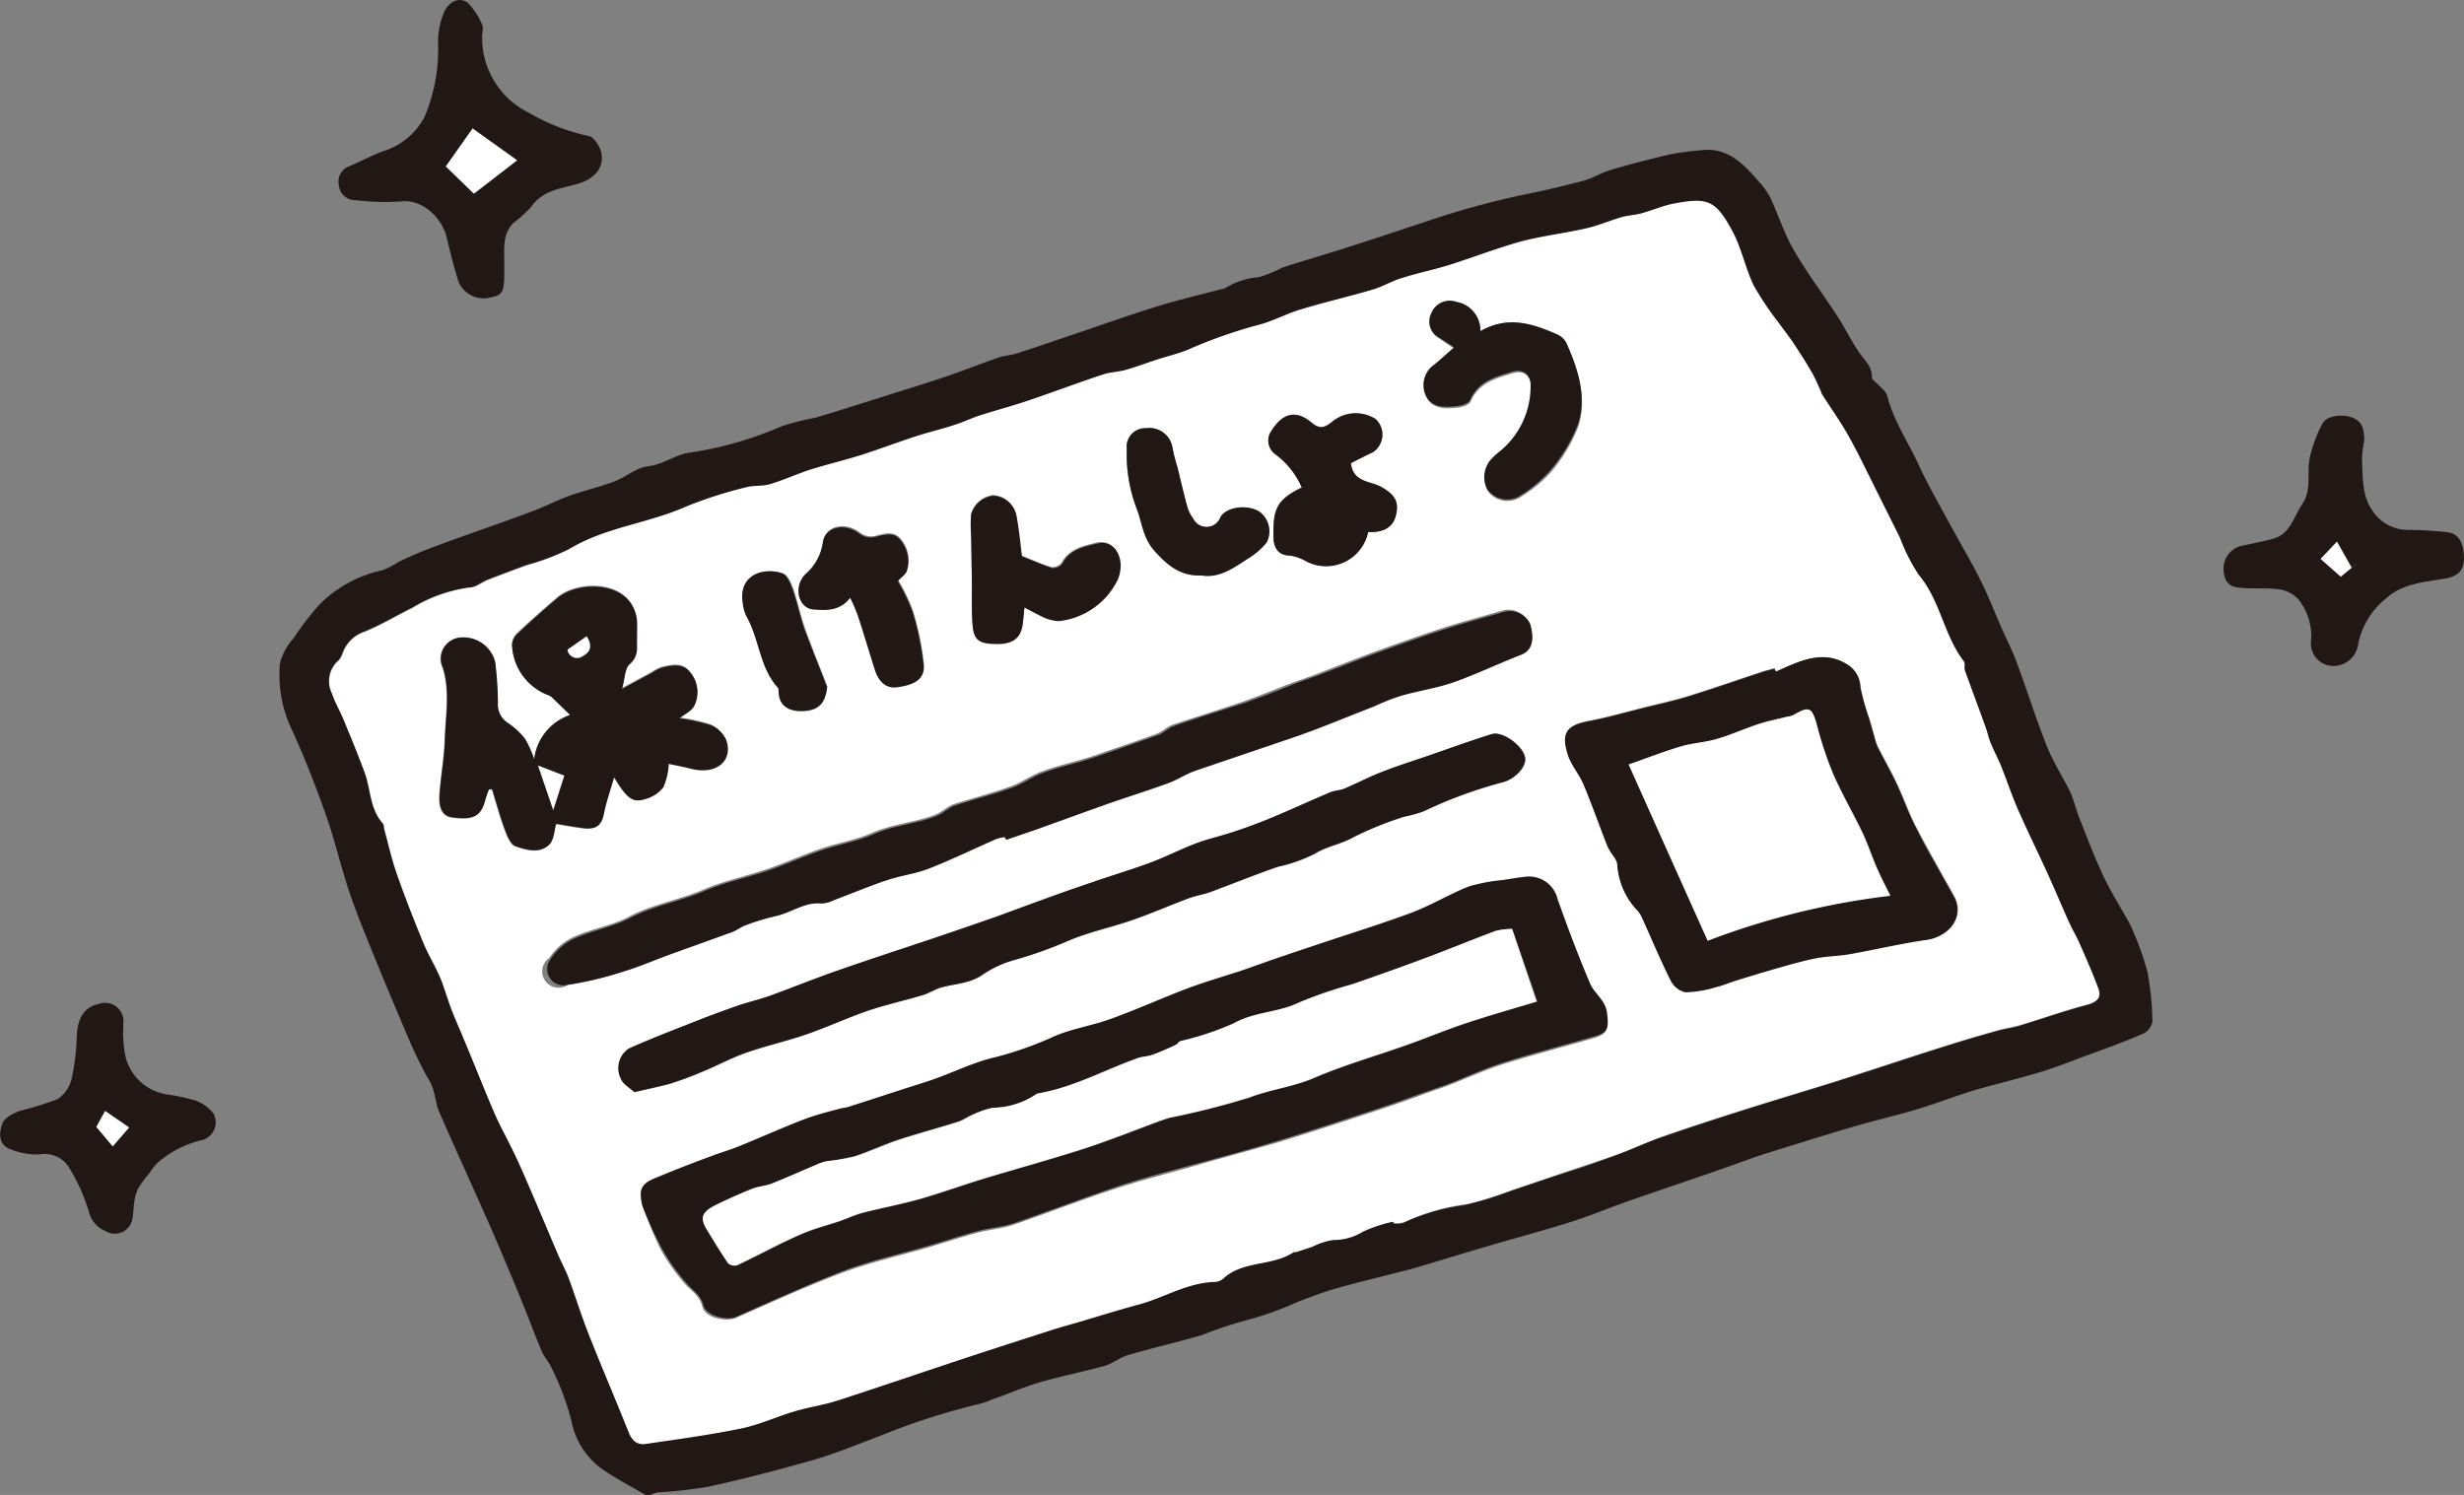 <svg xmlns="http://www.w3.org/2000/svg" viewBox="0 0 210.89 127.96"><rect x="0" y="0" width="210.89" height="127.96" fill="#808080" stroke="none"/><defs><style>.cls-1{fill:#211815;}.cls-2{fill:#fff;}</style></defs><g id="レイヤー_2" data-name="レイヤー 2"><g id="contents"><path class="cls-1" d="M55.32,128c-1.14-.67-2.32-1.28-3.41-2a6.61,6.61,0,0,1-3-4.37,23.11,23.11,0,0,0-1.68-4.5c-.21-.52-.65-.95-.87-1.47-.62-1.47-1.17-3-1.77-4.44-.53-1.31-1.08-2.61-1.63-3.91s-1.06-2.47-1.61-3.7c-1.25-2.82-2.54-5.63-3.77-8.46-.26-.61-.31-1.32-.54-2s-.54-1-.8-1.56c-.37-.74-.75-1.47-1.07-2.23Q33.8,86.17,32.49,83c-.87-2.15-1.78-4.29-2.53-6.47s-1.25-4.43-2-6.59c-.9-2.55-1.87-5.07-3-7.52a10.88,10.88,0,0,1-1-5.64,5.09,5.09,0,0,1,1.18-2.16,23.26,23.26,0,0,1,2.23-2.9,10.77,10.77,0,0,1,5.4-2.92,8.42,8.42,0,0,0,1.39-.73c.81-.38,1.63-.75,2.47-1.07,1.35-.52,2.71-1,4.07-1.48,1.67-.6,3.35-1.18,5-1.81,1-.38,2-.9,3-1.26,1.28-.46,2.61-.76,3.88-1.24,1-.37,1.87-1.18,2.86-1.29,1.31-.15,2.34-1,3.55-1.17a30.93,30.93,0,0,0,7.9-2.26,23.1,23.1,0,0,1,2.92-.74c2-.6,4-1.24,6-1.87,1.6-.51,3.22-1,4.81-1.53s3.21-1.18,4.83-1.74c.52-.18,1.09-.2,1.62-.37,1.77-.57,3.53-1.19,5.3-1.78,2.21-.75,4.4-1.53,6.63-2.22,1.81-.56,3.65-1,5.48-1.47a1.6,1.6,0,0,0,.39-.11,6.45,6.45,0,0,1,2.9-.94,12.08,12.08,0,0,0,2-.82c1.8-.59,3.63-1.11,5.44-1.69,2.27-.72,4.53-1.48,6.8-2.23a71.91,71.91,0,0,1,8.19-2.27c1.78-.36,3.56-.77,5.32-1.24.81-.21,1.54-.7,2.35-.93,1.7-.5,3.42-.94,5.14-1.34a25.14,25.14,0,0,1,2.59-.34c2.28-.28,3.63,1.18,4.93,2.68a6.18,6.18,0,0,1,1,1.4c.69,1.48,1.18,3.07,2,4.47,1.11,1.93,2.47,3.72,3.69,5.6.67,1,1.22,2.18,1.93,3.2.46.65,1.09,1.17,1.06,2.09,0,.21.37.43.57.65s.65.56.74.91c.53,2.12,1.76,3.91,2.66,5.85.81,1.76,1.78,3.45,2.71,5.16s1.77,3.1,2.57,4.7c.68,1.34,1.23,2.76,1.83,4.14.44,1,.93,1.94,1.3,2.94.88,2.37,1.64,4.8,2.57,7.15.53,1.36,1.34,2.61,2,3.93.33.73.51,1.53.8,2.27.67,1.69,1.31,3.39,2.07,5,.63,1.34,1.43,2.59,2.15,3.89a4.89,4.89,0,0,1,.35.73,25.63,25.63,0,0,1,1.26,3.53,24.79,24.79,0,0,1,.43,4.31,1.43,1.43,0,0,1-.75,1c-1.7.74-3.45,1.37-5.19,2-1.22.46-2.44.95-3.7,1.32-1.83.55-3.7,1-5.53,1.52-1.67.5-3.29,1.15-5,1.66s-3.6.95-5.38,1.47c-2.52.74-5,1.52-7.54,2.31-1.28.41-2.54.9-3.82,1.34-2.66.92-5.33,1.82-8,2.75-1.62.57-3.21,1.24-4.85,1.76-2.38.75-4.8,1.39-7.2,2.1-2,.58-3.94,1.19-5.91,1.77-.58.18-1.18.32-1.77.47-1.78.46-3.57.88-5.34,1.39-1.09.31-2.16.74-3.23,1.14a26.73,26.73,0,0,1-4.2,1.51,34.9,34.9,0,0,0-3.86,1.28c-2.11.63-4.25,1.11-6.37,1.73-.7.2-1.32.72-2,.92-1.83.52-3.71.88-5.54,1.41-1.39.4-2.73,1-4.09,1.47a6.51,6.51,0,0,1-1,.36A59.51,59.51,0,0,0,75.1,123c-1.79.66-3.56,1.41-5.39,1.94-3,.86-6,1.64-9.08,2.32a38.92,38.92,0,0,1-4.34.48,2.51,2.51,0,0,0-.56.2Zm63.91-23.39,0,.15a2.16,2.16,0,0,0,.81-.06,18.11,18.11,0,0,1,5.31-1.54,29,29,0,0,0,3.79-1.16l2.95-1c2-.65,4-1.27,5.91-2,1.4-.49,2.74-1.14,4.14-1.63,2.32-.81,4.65-1.56,7-2.31s4.8-1.48,7.2-2.22c1.25-.39,2.49-.8,3.74-1.2,2.21-.72,4.41-1.45,6.62-2.14,1.42-.45,2.84-.86,4.27-1.26.61-.17,1.25-.24,1.86-.43,1.92-.58,3.82-1.26,5.77-1.77.79-.21,1.12-.6.89-1.27-.48-1.36-1.08-2.68-1.66-4-.24-.56-.57-1.08-.82-1.64-.63-1.38-1.21-2.78-1.84-4.17-.84-1.85-1.74-3.67-2.56-5.53-.55-1.25-1-2.56-1.49-3.83-.26-.64-.6-1.25-.86-1.9-.19-.45-.28-.94-.45-1.39-.57-1.58-1.16-3.16-1.73-4.74-.1-.28,0-.69-.14-.9-1.71-2.24-2-5.2-3.85-7.39a15.61,15.61,0,0,1-1.6-3.16q-1.05-2.11-2.11-4.23c-.76-1.51-1.48-3-2.31-4.52-.68-1.21-1.5-2.35-2.25-3.53a1.25,1.25,0,0,1-.11-.29c-.25-.53-.47-1.09-.77-1.6-.49-.85-1-1.67-1.56-2.49-.39-.59-.84-1.14-1.25-1.72A26.23,26.23,0,0,1,150,24.52c-.74-1.55-1.07-3.31-1.9-4.8C146.71,17.2,146,17,143.18,17.5c-.94.18-1.85.58-2.79.84-.56.15-1.16.17-1.71.33-1,.29-2,.73-3,.95-1.87.43-3.79.65-5.65,1.14-2.06.55-4,1.33-6.09,2-1.32.41-2.68.69-4,1.1-.87.28-1.66.77-2.53,1-2,.6-4.07,1.07-6.09,1.68-1.26.38-2.45,1-3.72,1.35A41.5,41.5,0,0,0,101.58,30c-.83.33-1.72.54-2.58.82s-1.79.63-2.7.89c-.64.18-1.34.19-2,.41-2.14.71-4.26,1.51-6.39,2.23-1.37.46-2.76.83-4.14,1.27-.7.23-1.37.56-2.08.78-1.11.35-2.26.61-3.37,1-1.57.51-3.11,1.1-4.68,1.6-1.28.4-2.61.69-3.9,1.11s-2.57,1-3.88,1.38c-.67.2-1.43.09-2.1.28a37,37,0,0,0-5.1,1.64c-3.23,1.46-6.87,1.76-10,3.64a20.1,20.1,0,0,1-3.61,1.31c-1.12.41-2.24.83-3.36,1.27-.52.2-1,.63-1.53.65A12.72,12.72,0,0,0,35.28,52c-1.38.68-2.71,1.49-4.13,2.06a3,3,0,0,0-1.69,1.47c-.17.33-.26.76-.53,1a2.35,2.35,0,0,0-.53,2.81c.28.78.72,1.5,1,2.26.62,1.49,1.26,3,1.79,4.49s.44,3.1,1.54,4.34c.1.11.08.32.13.48.36,1.3.65,2.62,1.09,3.88.68,1.94,1.43,3.85,2.21,5.75.4,1,.94,1.91,1.39,2.87A9.06,9.06,0,0,1,38,84.54c.24.67.44,1.35.7,2,.36.91.77,1.81,1.14,2.72.83,2,1.62,4,2.48,6,.5,1.14,1.12,2.22,1.65,3.35s1.06,2.33,1.56,3.5c.76,1.76,1.49,3.53,2.25,5.29.28.66.63,1.28.88,1.94.59,1.61,1.1,3.26,1.73,4.85,1.1,2.8,2.3,5.57,3.41,8.37.28.71.73,1.09,1.43,1,2.74-.4,5.5-.77,8.21-1.33,1.54-.31,3-1,4.52-1.45,1.21-.37,2.48-.54,3.69-.93,3.71-1.2,7.4-2.47,11.1-3.69,2.45-.81,4.9-1.59,7.34-2.38l.68-.21c2.21-.65,4.4-1.34,6.62-1.93s4.19-1.89,6.55-1.94a1.23,1.23,0,0,0,.73-.31c1.73-1.54,4.22-1,6-2.24,0,0,.14,0,.2,0l1.4-.46a6.12,6.12,0,0,1,1.77-.58,4.78,4.78,0,0,0,2.57-.72A12.61,12.61,0,0,1,119.23,104.57Z"/><path class="cls-2" d="M119.23,104.57a12.61,12.61,0,0,0-2.56.85,4.78,4.78,0,0,1-2.57.72,6.12,6.12,0,0,0-1.77.58l-1.4.46c-.06,0-.15,0-.2,0-1.83,1.23-4.32.7-6,2.24a1.23,1.23,0,0,1-.73.31c-2.36.05-4.35,1.35-6.55,1.94S93,113,90.78,113.61l-.68.21c-2.44.79-4.89,1.57-7.34,2.38-3.7,1.22-7.39,2.49-11.1,3.69-1.21.39-2.48.56-3.69.93-1.52.45-3,1.14-4.52,1.45-2.71.56-5.47.93-8.21,1.33-.7.1-1.15-.28-1.43-1-1.11-2.8-2.31-5.57-3.41-8.37-.63-1.59-1.14-3.24-1.73-4.85-.25-.66-.6-1.28-.88-1.94-.76-1.76-1.49-3.53-2.25-5.29-.5-1.17-1-2.35-1.56-3.5s-1.15-2.21-1.65-3.35c-.86-2-1.65-4-2.48-6-.37-.91-.78-1.81-1.14-2.72-.26-.66-.46-1.34-.7-2a9.06,9.06,0,0,0-.43-1.13c-.45-1-1-1.89-1.39-2.87-.78-1.9-1.53-3.81-2.21-5.75-.44-1.26-.73-2.58-1.09-3.88,0-.16,0-.37-.13-.48-1.1-1.24-1-2.89-1.54-4.34s-1.17-3-1.79-4.49c-.31-.76-.75-1.48-1-2.26a2.35,2.35,0,0,1,.53-2.81c.27-.22.36-.65.53-1a3,3,0,0,1,1.69-1.47c1.42-.57,2.75-1.38,4.13-2.06a12.72,12.72,0,0,1,4.94-1.75c.52,0,1-.45,1.53-.65,1.12-.44,2.24-.86,3.36-1.27A20.1,20.1,0,0,0,48.72,47c3.09-1.88,6.73-2.18,10-3.64a37,37,0,0,1,5.1-1.64c.67-.19,1.43-.08,2.1-.28,1.31-.4,2.57-1,3.88-1.38s2.62-.71,3.9-1.11c1.57-.5,3.11-1.09,4.68-1.6,1.11-.36,2.26-.62,3.37-1,.71-.22,1.38-.55,2.08-.78,1.38-.44,2.77-.81,4.14-1.27,2.13-.72,4.25-1.52,6.39-2.23.64-.22,1.34-.23,2-.41.91-.26,1.8-.6,2.7-.89s1.75-.49,2.58-.82a41.5,41.5,0,0,1,6.06-2.14c1.27-.31,2.46-1,3.72-1.35,2-.61,4.07-1.08,6.09-1.68.87-.26,1.66-.75,2.53-1,1.31-.41,2.67-.69,4-1.1,2-.63,4-1.41,6.09-2,1.86-.49,3.78-.71,5.65-1.14,1-.22,2-.66,3-.95.55-.16,1.15-.18,1.71-.33.94-.26,1.85-.66,2.79-.84,2.85-.53,3.53-.3,4.92,2.22.83,1.49,1.16,3.25,1.9,4.8a26.23,26.23,0,0,0,2.16,3.22c.41.58.86,1.13,1.25,1.72.54.82,1.07,1.64,1.56,2.49.3.51.52,1.07.77,1.6a1.25,1.25,0,0,0,.11.29c.75,1.18,1.57,2.32,2.25,3.53.83,1.48,1.55,3,2.31,4.52s1.41,2.82,2.11,4.23a15.61,15.61,0,0,0,1.6,3.16c1.85,2.19,2.14,5.15,3.85,7.39.16.21,0,.62.14.9.57,1.58,1.16,3.16,1.73,4.74.17.45.26.94.45,1.39.26.65.6,1.26.86,1.9.51,1.27.94,2.58,1.49,3.83.82,1.86,1.72,3.68,2.56,5.53.63,1.39,1.21,2.79,1.84,4.17.25.56.58,1.08.82,1.64.58,1.33,1.18,2.65,1.66,4,.23.67-.1,1.06-.89,1.27-1.95.51-3.85,1.19-5.77,1.77-.61.19-1.25.26-1.86.43-1.43.4-2.85.81-4.27,1.26-2.21.69-4.41,1.42-6.62,2.14-1.25.4-2.49.81-3.74,1.2-2.4.74-4.8,1.46-7.2,2.22s-4.67,1.5-7,2.31c-1.4.49-2.74,1.14-4.14,1.63-1.95.69-3.94,1.31-5.91,2l-2.95,1a29,29,0,0,1-3.79,1.16,18.11,18.11,0,0,0-5.31,1.54,2.16,2.16,0,0,1-.81.06Zm-64.37-2.12a3.53,3.53,0,0,0,.14.8A33.82,33.82,0,0,0,56.57,107a17.15,17.15,0,0,0,2,2.84c.53.64,1.3,1,1.54,2s2,1.29,2.8,1c3.07-1.34,6.1-2.74,9.23-3.91,2.39-.89,4.9-1.45,7.36-2.17,1.38-.41,2.76-.87,4.15-1.24,1-.27,2-.33,3-.65,2.93-1,5.81-2.14,8.75-3.1,2.28-.75,4.62-1.33,6.93-2s4.74-1.31,7.09-2c2.84-.87,5.66-1.8,8.48-2.73,1.47-.48,2.93-1,4.39-1.54.54-.19,1.09-.37,1.63-.57,1.57-.61,3.1-1.32,4.7-1.83,2.54-.8,5.13-1.47,7.69-2.21,1.26-.36,1.34-.7,1.19-2-.12-1.13-1.09-1.68-1.46-2.56-1-2.38-1.92-4.79-2.78-7.23a2.51,2.51,0,0,0-2.78-1.9c-.64.07-1.28.18-1.91.28a15.22,15.22,0,0,0-2.89.54c-1.67.66-3.23,1.62-4.91,2.25-2.48.94-5,1.71-7.53,2.55-1.17.39-2.35.77-3.52,1.18s-2.46.87-3.69,1.29c-1.49.5-3,.92-4.46,1.47-2.14.81-4.23,1.76-6.38,2.54-1.72.62-3.6.89-5.24,1.66a30,30,0,0,1-5.18,1.74c-1.6.42-3.11,1.15-4.68,1.72-.84.31-1.71.56-2.57.84-1.64.53-3.28,1.07-4.92,1.59-.25.08-.53.09-.79.17-1.09.33-2.21.62-3.27,1-1.79.7-3.54,1.49-5.32,2.21-.76.31-1.56.53-2.33.83-1.54.58-3.07,1.16-4.59,1.79C55.57,101.05,54.73,101.35,54.86,102.45ZM86,71.64l0,.13,2.6-.89c2-.73,4-1.48,6.09-2.19,1.71-.6,3.45-1.14,5.15-1.76.81-.29,1.54-.79,2.34-1.07,2.93-1,5.9-2,8.82-3,2.13-.75,4.21-1.63,6.31-2.44.85-.33,1.69-.71,2.57-1,1.45-.42,3-.63,4.39-1.13,2-.69,3.84-1.6,5.78-2.35,1-.39,1.17-1.4.79-2.67a1.94,1.94,0,0,0-2.29-1c-1.81.54-3.63,1-5.42,1.6s-3.81,1.3-5.69,2c-1.64.6-3.25,1.25-4.88,1.87-.65.25-1.32.47-2,.72-1.37.52-2.72,1.08-4.1,1.57-2,.7-4.08,1.33-6.1,2-.46.16-.84.57-1.3.75-1.4.53-2.82,1-4.24,1.49-.65.23-1.31.47-2,.67-1.2.36-2.43.64-3.61,1.08-1,.36-1.83,1-2.79,1.32-1.58.56-3.21,1-4.79,1.49-.55.19-1,.67-1.56.89-1.74.69-3.64.79-5.38,1.55-1.42.63-3,.88-4.48,1.39s-3,1.19-4.53,1.72c-1.8.62-3.7,1-5.44,1.75-2.13.92-4.44,1.27-6.51,2.38-1.47.77-3.2,1-4.72,1.73a5,5,0,0,0-2,1.76A1.39,1.39,0,0,0,48.6,84.3a29.92,29.92,0,0,0,4.8-1.15c1.28-.38,2.51-.92,3.76-1.38,1.85-.68,3.7-1.33,5.54-2,.41-.15.76-.45,1.17-.59a21.42,21.42,0,0,1,2.59-.78c1.31-.29,2.43-1.21,3.87-1.07A2.51,2.51,0,0,0,71.4,77c1.51-.56,3-1.19,4.52-1.7,1.18-.39,2.45-.54,3.61-1,1.94-.76,3.83-1.68,5.74-2.52A5,5,0,0,1,86,71.64ZM152,57.49l-.11-.3c-.35.1-.7.17-1.05.29-2.12.7-4.24,1.44-6.37,2.1-1.28.39-2.6.67-3.9,1-1.51.38-3,.81-4.54,1.1-1.91.36-2.41,1-1.82,2.85.28.91,1,1.67,1.35,2.56.73,1.75,1.36,3.54,2.05,5.3a5.54,5.54,0,0,0,.53.86,1.73,1.73,0,0,1,.3.61,6.29,6.29,0,0,0,1.71,4,2.42,2.42,0,0,1,.4.6c.82,1.81,1.58,3.64,2.47,5.42a1.89,1.89,0,0,0,1.26,1,9.89,9.89,0,0,0,2.66-.45c.56-.13,1.09-.37,1.64-.54,1.22-.38,2.44-.75,3.67-1.1,1.06-.3,2.12-.61,3.2-.82s1.93-.18,2.88-.35c2.19-.39,4.36-.91,6.56-1.22s3.27-2.09,2.36-3.72c-1.09-2-2.21-3.9-3.24-5.89-.62-1.19-1.06-2.48-1.63-3.69s-1.13-2.17-1.68-3.26a6,6,0,0,1-.27-.85L160,61.51a19.53,19.53,0,0,1-.75-2.69,2.36,2.36,0,0,0-1-1.86c-1.51-1-3.05-.79-4.61-.17C153,57,152.51,57.26,152,57.49Zm-97.68,36c1.18-.28,2.08-.44,3-.71a29.85,29.85,0,0,0,2.91-1.08c1.22-.5,2.38-1.14,3.61-1.57,1.75-.61,3.57-1,5.32-1.63s3.45-1.39,5.2-2c1.55-.52,3.15-.87,4.71-1.34.51-.15,1-.47,1.47-.62,1.21-.35,2.49-.33,3.61-1.12A9.31,9.31,0,0,1,87,82.12a36.46,36.46,0,0,0,4.43-1.58c1.77-.73,3.67-1.15,5.49-1.78,1.64-.57,3.24-1.27,4.87-1.88.59-.22,1.24-.31,1.83-.53,1.93-.71,3.84-1.49,5.78-2.16a13.24,13.24,0,0,0,3.19-1.13c1-.62,2.24-.8,3.33-1.43a29.37,29.37,0,0,1,4.31-1.73,10.82,10.82,0,0,0,1.65-.46,38.46,38.46,0,0,1,6.87-2.51c1.07-.34,2-1.39,1.79-2.15-.24-1-1.94-2.22-2.83-1.94-1.87.58-3.7,1.25-5.55,1.89-1.3.44-2.61.86-3.89,1.36-1.09.43-2.13,1-3.21,1.43-.37.15-.81.14-1.17.3-1.71.72-3.39,1.5-5.1,2.21-1.09.45-2.2.84-3.32,1.22s-2.06.56-3.06.94c-1.32.5-2.58,1.15-3.89,1.64-1.66.61-3.36,1.11-5,1.69-2.7,1-5.38,1.94-8.08,2.9q-2.57.9-5.14,1.77c-2.86,1-5.73,1.89-8.58,2.89-2,.69-3.93,1.48-5.91,2.2-.88.31-1.8.51-2.68.82-1.4.49-2.79,1-4.16,1.56-1.72.67-3.43,1.34-5.11,2.09a2,2,0,0,0-.7,2.55C53.33,92.81,54,93.15,54.29,93.48ZM45.72,65a8.68,8.68,0,0,0-.81-1.71,6.53,6.53,0,0,0-1.49-1.38,1.87,1.87,0,0,1-.84-1.73,30.92,30.92,0,0,0-.23-3.46,2.8,2.8,0,0,0-3-2.11,1.8,1.8,0,0,0-1.47,2.58c.63,2,.23,4.06.17,6.08-.05,1.56-.33,3.1-.45,4.66-.11,1.32.27,2,1.12,2.07,1.81.24,2.43-.11,2.79-1.53a9.18,9.18,0,0,1,.31-.88h.27c.36,1.15.67,2.32,1.09,3.45.2.53.49,1.27.91,1.42.93.31,2.07.67,2.89-.14.42-.41.42-1.24.59-1.77.78.12,1.61.29,2.46.38s1.37-.44,1.56-1.35.55-2,.88-3.15c1.14,1.9,1.56,2.23,2.7,1.87a2.91,2.91,0,0,0,1.51-1,5.76,5.76,0,0,0,.46-2c.6.13,1.26.25,1.92.42,2.15.54,3.66-.64,3-2.47A2.47,2.47,0,0,0,60.82,62a16.44,16.44,0,0,0-2.68-.59c.43-.35,1-.62,1.27-1.08a2.61,2.61,0,0,0-.4-2.89c-.62-.77-1.53-.56-2.35-.37a3.55,3.55,0,0,0-.89.45l-2.55,1.38c.26-.93.24-1.74.64-2.11a1.76,1.76,0,0,0,.64-1.49c0-.75.07-1.51,0-2.25a3.15,3.15,0,0,0-.38-1.23c-1.15-2.17-4.84-2.06-6.44-.69q-1.77,1.5-3.46,3.09a1.45,1.45,0,0,0-.41.87A4.78,4.78,0,0,0,47,59.47a.85.85,0,0,1,.32.21l1.53,1.48A4.57,4.57,0,0,0,45.72,65Zm81-36.6a2.46,2.46,0,0,0-2-2.43,1.7,1.7,0,0,0-2.18,1,1.51,1.51,0,0,0,.62,2l1.34.89c-.64.56-1.16,1.05-1.72,1.5a2.11,2.11,0,0,0-.58,2.84c.56.83,1.56.79,2.45.7.43,0,1.09-.22,1.22-.53.71-1.62,2.2-2,3.64-2.43.95-.28,1.6.3,1.54,1.31a7.17,7.17,0,0,1-2.76,5.59,4.79,4.79,0,0,0-.53.48,2.26,2.26,0,0,0-.44,2.69,2.08,2.08,0,0,0,2.7.61,11.55,11.55,0,0,0,2.65-2.12,13.61,13.61,0,0,0,2.42-4c.77-2.41,0-4.77-1-7a1.62,1.62,0,0,0-.82-.72C131.16,27.69,129.06,27,126.7,28.35ZM115.62,39.64c.59-.29,1.23-.6,1.86-.93a1.81,1.81,0,0,0,.26-2.85,3.16,3.16,0,0,0-3.78.28c-.58.44-1,.64-1.73,0-1.36-1.14-2.5-.71-3.38.68a1.44,1.44,0,0,0,.24,2,7,7,0,0,1,2.33,2.9c-2.28,1.08-2.46,2-2.43,4.18,0,.82.3,1.61,1.44,1.64a4.15,4.15,0,0,1,1.42.52,3.68,3.68,0,0,0,5.25-2.54c1.26.07,2.07-.38,2.34-1.3.35-1.24,0-1.89-1.31-2.6C117.19,41.16,115.8,41.26,115.62,39.64ZM87.68,52c.6.29,1.1.57,1.62.78a3.69,3.69,0,0,0,1.25.3,6.36,6.36,0,0,0,5.1-3.64c.64-1.72-.3-3.33-1.79-3-1.11.27-2.33.5-3,1.72a1,1,0,0,1-.86.38c-.82-.23-1.61-.59-2.59-1-.13-1-.24-2.27-.47-3.5a2.12,2.12,0,0,0-1.92-1.67,2.22,2.22,0,0,0-1.9,1.6,11.29,11.29,0,0,0,0,1.84l.06,3.64c0,1.39-.05,2.79.08,4.17.11,1.19.63,1.46,2.15,1.44,1.26,0,1.91-.47,2.09-1.51C87.58,53.15,87.61,52.64,87.68,52Zm-14.92-.85a13.47,13.47,0,0,1,.72,1.51c.5,1.5.94,3,1.42,4.53.35,1.13,1,1.67,1.93,1.54,1.6-.22,2.37-.75,2.25-1.92a24.42,24.42,0,0,0-.94-4.54,15.84,15.84,0,0,0-1.26-2.62c.33-.36.71-.6.78-.91a2.84,2.84,0,0,0-.54-2.59c-.58-.72-1.32-.49-2-.34a1.61,1.61,0,0,1-1.57-.26c-1.21-.91-2.91-.57-3.09.81a4.41,4.41,0,0,1-1.48,2.71c-1.06,1.07-.64,2.92.65,3C70.67,52.25,71.86,52.33,72.76,51.17Zm30.08-1.91c1.48.25,2.69-.6,3.9-1.4a6.16,6.16,0,0,0,1.66-1.42,2.09,2.09,0,0,0-.64-2.64c-1.07-.64-2.81-.39-3.31.47a1.27,1.27,0,0,1-2.33.15,3.16,3.16,0,0,1-.51-1c-.31-1.13-.57-2.27-.85-3.41a14.79,14.79,0,0,1-.42-1.65,2,2,0,0,0-2.28-1.69,1.58,1.58,0,0,0-1.63,1.79,13,13,0,0,0,.81,5c.51,1.25.56,2.62,1.58,3.73S101,49.33,102.84,49.26Zm-32,9.58c-.65-1.68-1.32-3.34-1.92-5-.4-1.11-.64-2.27-1-3.38-.18-.51-.48-1.22-.89-1.36-1.57-.54-3.78.07-3.37,2.58a3.55,3.55,0,0,0,.3,1.07c1.08,2,1.11,4.41,2.69,6.17.08.08.07.26.07.39.05,1.27,1,1.67,2.15,1.59C70.1,60.79,70.64,60.14,70.79,58.84Z"/><path class="cls-1" d="M54.86,102.45c-.13-1.1.71-1.4,1.46-1.71,1.52-.63,3-1.21,4.59-1.79.77-.3,1.57-.52,2.33-.83,1.78-.72,3.53-1.51,5.32-2.21,1.06-.42,2.18-.71,3.27-1,.26-.08.54-.09.79-.17,1.64-.52,3.28-1.06,4.92-1.59.86-.28,1.73-.53,2.57-.84,1.57-.57,3.08-1.3,4.68-1.72A30,30,0,0,0,90,88.81c1.64-.77,3.52-1,5.24-1.66,2.15-.78,4.24-1.73,6.38-2.54,1.46-.55,3-1,4.46-1.47,1.23-.42,2.45-.87,3.69-1.29s2.35-.79,3.52-1.18c2.51-.84,5-1.61,7.53-2.55,1.68-.63,3.24-1.59,4.91-2.25a15.22,15.22,0,0,1,2.89-.54c.63-.1,1.27-.21,1.91-.28a2.51,2.51,0,0,1,2.78,1.9c.86,2.44,1.77,4.85,2.78,7.23.37.88,1.34,1.43,1.46,2.56.15,1.32.07,1.66-1.19,2-2.56.74-5.15,1.41-7.69,2.21-1.6.51-3.13,1.22-4.7,1.83-.54.2-1.09.38-1.63.57-1.46.51-2.92,1.06-4.39,1.54-2.82.93-5.64,1.86-8.48,2.73-2.35.72-4.72,1.36-7.09,2s-4.65,1.23-6.93,2c-2.94,1-5.82,2.1-8.75,3.1-1,.32-2,.38-3,.65-1.39.37-2.77.83-4.15,1.24-2.46.72-5,1.28-7.36,2.17C69.05,110,66,111.38,63,112.72c-.78.34-2.57-.09-2.8-1s-1-1.33-1.54-2a17.15,17.15,0,0,1-2-2.84A33.82,33.82,0,0,1,55,103.25,3.53,3.53,0,0,1,54.86,102.45Zm74.56-22.94a6.52,6.52,0,0,0-1.44.18c-2,.75-4,1.57-6,2.32s-4.18,1.52-6.28,2.25a37.84,37.84,0,0,0-4.5,1.54c-1.8.89-3.84.79-5.63,1.8A25.32,25.32,0,0,1,101,89.12c-.15,0-.24.25-.39.31a21.36,21.36,0,0,1-2,.86c-.41.15-.87.15-1.28.29-2.8,1-5.44,2.45-8.4,3a.66.66,0,0,0-.29.09A6.77,6.77,0,0,1,85,94.82a6.92,6.92,0,0,0-1.62.51c-.49.19-.93.52-1.43.68-1.66.53-3.35,1-5,1.51-1.28.42-2.51,1-3.79,1.43a21.55,21.55,0,0,1-2.42.47,4.36,4.36,0,0,0-.77.26c-1.3.55-2.59,1.13-3.9,1.65-.53.21-1.13.23-1.66.44-1,.4-2,.85-3,1.33-1.35.67-1.53,1.13-.84,2.25.58.94,1.15,1.9,1.78,2.81a.84.84,0,0,0,.77.15c1.3-.61,2.58-1.28,3.87-1.92.75-.36,1.49-.73,2.26-1s1.68-.53,2.51-.81,1.37-.56,2.07-.75c1.64-.42,3.31-.73,4.93-1.19,1.81-.52,3.58-1.16,5.37-1.71,2.87-.87,5.77-1.66,8.63-2.58,2.24-.73,4.43-1.61,6.65-2.43l.67-.22A69.09,69.09,0,0,0,107,93.94c1.79-.69,3.74-.9,5.56-1.69,2.54-1.09,5.22-1.85,7.83-2.78,1.74-.61,3.45-1.33,5.2-1.91,2-.68,4.12-1.27,6-1.83Z"/><path class="cls-1" d="M86,71.64a5,5,0,0,0-.76.19c-1.91.84-3.8,1.76-5.74,2.52-1.16.45-2.43.6-3.61,1-1.53.51-3,1.14-4.52,1.7a2.51,2.51,0,0,1-1.07.28c-1.44-.14-2.56.78-3.87,1.07a21.42,21.42,0,0,0-2.59.78c-.41.14-.76.44-1.17.59-1.84.68-3.69,1.33-5.54,2-1.25.46-2.48,1-3.76,1.38a29.92,29.92,0,0,1-4.8,1.15,1.39,1.39,0,0,1-1.46-2.18,5,5,0,0,1,2-1.76c1.52-.69,3.25-1,4.72-1.73,2.07-1.11,4.38-1.46,6.51-2.38C62.1,75.5,64,75.12,65.8,74.5c1.53-.53,3-1.2,4.53-1.72s3.06-.76,4.48-1.39c1.74-.76,3.64-.86,5.38-1.55.55-.22,1-.7,1.56-.89,1.58-.53,3.21-.93,4.79-1.49,1-.34,1.83-1,2.79-1.32,1.18-.44,2.41-.72,3.61-1.08.67-.2,1.33-.44,2-.67,1.42-.49,2.84-1,4.24-1.49.46-.18.84-.59,1.3-.75,2-.71,4.07-1.34,6.1-2,1.38-.49,2.73-1,4.1-1.57.65-.25,1.32-.47,2-.72,1.63-.62,3.24-1.27,4.88-1.87,1.88-.69,3.78-1.37,5.69-2s3.61-1.06,5.42-1.6a1.94,1.94,0,0,1,2.29,1c.38,1.27.24,2.28-.79,2.67-1.94.75-3.82,1.66-5.78,2.35-1.42.5-2.94.71-4.39,1.13-.88.25-1.72.63-2.57,1-2.1.81-4.18,1.69-6.31,2.44-2.92,1-5.89,2-8.82,3-.8.28-1.53.78-2.34,1.07-1.7.62-3.44,1.16-5.15,1.76-2,.71-4.06,1.46-6.09,2.19l-2.6.89Z"/><path class="cls-1" d="M152,57.49c.54-.23,1.07-.48,1.61-.7,1.56-.62,3.1-.87,4.61.17a2.36,2.36,0,0,1,1,1.86,19.53,19.53,0,0,0,.75,2.69l.43,1.54a6,6,0,0,0,.27.85c.55,1.09,1.16,2.16,1.68,3.26s1,2.5,1.63,3.69c1,2,2.15,3.93,3.24,5.89.91,1.63-.3,3.43-2.36,3.72s-4.37.83-6.56,1.22c-1,.17-1.94.17-2.88.35s-2.14.52-3.2.82c-1.23.35-2.45.72-3.67,1.1-.55.17-1.08.41-1.64.54a9.89,9.89,0,0,1-2.66.45,1.89,1.89,0,0,1-1.26-1c-.89-1.78-1.65-3.61-2.47-5.42a2.42,2.42,0,0,0-.4-.6,6.29,6.29,0,0,1-1.71-4,1.73,1.73,0,0,0-.3-.61,5.54,5.54,0,0,1-.53-.86c-.69-1.76-1.32-3.55-2.05-5.3-.37-.89-1.07-1.65-1.35-2.56-.59-1.87-.09-2.49,1.82-2.85,1.53-.29,3-.72,4.54-1.1,1.3-.33,2.62-.61,3.9-1,2.13-.66,4.25-1.4,6.37-2.1.35-.12.7-.19,1.05-.29Zm-5.81,23a65,65,0,0,1,15.61-3.85c-.39-.8-.78-1.53-1.11-2.29-.45-1-.79-2.08-1.26-3.08-.83-1.73-1.8-3.39-2.56-5.14A33.29,33.29,0,0,1,155.48,62c-.41-1.47-.63-1.58-2-.79a2.25,2.25,0,0,1-.58.15c-.82.21-1.66.37-2.46.64-1.18.39-2.31.91-3.5,1.25-1,.3-2.06.34-3.06.64-1.47.43-2.91,1-4.49,1.55C141.61,70.39,143.85,75.38,146.16,80.53Z"/><path class="cls-1" d="M54.29,93.48c-.34-.33-1-.67-1.17-1.18a2,2,0,0,1,.7-2.55c1.68-.75,3.39-1.42,5.11-2.09,1.37-.55,2.76-1.07,4.16-1.56.88-.31,1.8-.51,2.68-.82,2-.72,3.92-1.51,5.91-2.2,2.85-1,5.72-1.93,8.58-2.89q2.58-.87,5.14-1.77c2.7-1,5.38-2,8.08-2.9,1.67-.58,3.37-1.08,5-1.69,1.31-.49,2.57-1.14,3.89-1.64,1-.38,2-.6,3.06-.94s2.23-.77,3.32-1.22c1.71-.71,3.39-1.49,5.1-2.21.36-.16.8-.15,1.17-.3,1.08-.46,2.12-1,3.21-1.43,1.28-.5,2.59-.92,3.89-1.36,1.85-.64,3.68-1.31,5.55-1.89.89-.28,2.59.94,2.83,1.94.18.76-.72,1.81-1.79,2.15a38.46,38.46,0,0,0-6.87,2.51,10.82,10.82,0,0,1-1.65.46,29.37,29.37,0,0,0-4.31,1.73c-1.09.63-2.36.81-3.33,1.43a13.24,13.24,0,0,1-3.19,1.13c-1.94.67-3.85,1.45-5.78,2.16-.59.22-1.24.31-1.83.53-1.63.61-3.23,1.31-4.87,1.88-1.82.63-3.72,1-5.49,1.78A36.46,36.46,0,0,1,87,82.12a9.31,9.31,0,0,0-2.91,1.3c-1.12.79-2.4.77-3.61,1.12-.51.15-1,.47-1.47.62-1.56.47-3.16.82-4.71,1.34-1.75.6-3.44,1.39-5.2,2s-3.57,1-5.32,1.63c-1.23.43-2.39,1.07-3.61,1.57a29.85,29.85,0,0,1-2.91,1.08C56.37,93,55.47,93.2,54.29,93.48Z"/><path class="cls-1" d="M45.72,65a4.57,4.57,0,0,1,3.08-3.79l-1.53-1.48a.85.85,0,0,0-.32-.21,4.78,4.78,0,0,1-3.12-4.35,1.45,1.45,0,0,1,.41-.87q1.69-1.59,3.46-3.09c1.6-1.37,5.29-1.48,6.44.69a3.15,3.15,0,0,1,.38,1.23c0,.74,0,1.5,0,2.25a1.76,1.76,0,0,1-.64,1.49c-.4.37-.38,1.18-.64,2.11l2.55-1.38a3.55,3.55,0,0,1,.89-.45c.82-.19,1.73-.4,2.35.37a2.61,2.61,0,0,1,.4,2.89c-.23.46-.84.73-1.27,1.08a16.44,16.44,0,0,1,2.68.59,2.47,2.47,0,0,1,1.32,1.26c.62,1.83-.89,3-3,2.47-.66-.17-1.32-.29-1.92-.42a5.76,5.76,0,0,1-.46,2,2.91,2.91,0,0,1-1.51,1c-1.14.36-1.56,0-2.7-1.87-.33,1.15-.68,2.14-.88,3.15S51,71,50.07,70.89s-1.68-.26-2.46-.38c-.17.53-.17,1.36-.59,1.77-.82.81-2,.45-2.89.14-.42-.15-.71-.89-.91-1.42-.42-1.13-.73-2.3-1.09-3.45h-.27a9.18,9.18,0,0,0-.31.88c-.36,1.42-1,1.77-2.79,1.53-.85-.11-1.23-.75-1.12-2.07.12-1.56.4-3.1.45-4.66.06-2,.46-4-.17-6.08a1.8,1.8,0,0,1,1.47-2.58,2.8,2.8,0,0,1,3,2.11,30.92,30.92,0,0,1,.23,3.46,1.87,1.87,0,0,0,.84,1.73,6.53,6.53,0,0,1,1.49,1.38A8.68,8.68,0,0,1,45.72,65Zm2.57,1.44-2.23-.86,1.29,3.79Zm.28-10.78a.83.83,0,0,0,1.35.5c.65-.34.77-.9.29-1.65Z"/><path class="cls-1" d="M126.7,28.35c2.36-1.35,4.46-.66,6.53.25a1.62,1.62,0,0,1,.82.72c1,2.24,1.79,4.6,1,7a13.61,13.61,0,0,1-2.42,4A11.55,11.55,0,0,1,130,42.49a2.08,2.08,0,0,1-2.7-.61,2.26,2.26,0,0,1,.44-2.69,4.79,4.79,0,0,1,.53-.48A7.17,7.17,0,0,0,131,33.12c.06-1-.59-1.59-1.54-1.31-1.44.43-2.93.81-3.64,2.43-.13.31-.79.49-1.22.53-.89.09-1.89.13-2.45-.7a2.11,2.11,0,0,1,.58-2.84c.56-.45,1.08-.94,1.72-1.5l-1.34-.89a1.51,1.51,0,0,1-.62-2,1.7,1.7,0,0,1,2.18-1A2.46,2.46,0,0,1,126.7,28.35Z"/><path class="cls-1" d="M115.62,39.64c.18,1.62,1.57,1.52,2.51,2,1.3.71,1.66,1.36,1.31,2.6-.27.92-1.08,1.37-2.34,1.3a3.68,3.68,0,0,1-5.25,2.54,4.15,4.15,0,0,0-1.42-.52c-1.14,0-1.43-.82-1.44-1.64,0-2.19.15-3.1,2.43-4.18a7,7,0,0,0-2.33-2.9,1.44,1.44,0,0,1-.24-2c.88-1.39,2-1.82,3.38-.68.74.63,1.15.43,1.73,0a3.16,3.16,0,0,1,3.78-.28,1.81,1.81,0,0,1-.26,2.85C116.85,39,116.21,39.35,115.62,39.64Z"/><path class="cls-1" d="M87.68,52c-.07.62-.1,1.13-.18,1.62-.18,1-.83,1.5-2.09,1.51-1.52,0-2-.25-2.15-1.44-.13-1.38-.06-2.78-.08-4.17l-.06-3.64a11.29,11.29,0,0,1,0-1.84,2.22,2.22,0,0,1,1.9-1.6A2.12,2.12,0,0,1,87,44.13c.23,1.23.34,2.49.47,3.5,1,.37,1.77.73,2.59,1a1,1,0,0,0,.86-.38c.64-1.22,1.86-1.45,3-1.72,1.49-.36,2.43,1.25,1.79,3a6.36,6.36,0,0,1-5.1,3.64,3.69,3.69,0,0,1-1.25-.3C88.78,52.59,88.28,52.31,87.68,52Z"/><path class="cls-1" d="M72.76,51.17c-.9,1.16-2.09,1.08-3.17,1-1.29-.13-1.71-2-.65-3a4.41,4.41,0,0,0,1.48-2.71c.18-1.38,1.88-1.72,3.09-.81a1.61,1.61,0,0,0,1.57.26c.72-.15,1.46-.38,2,.34a2.84,2.84,0,0,1,.54,2.59c-.07.31-.45.55-.78.91a15.84,15.84,0,0,1,1.26,2.62,24.42,24.42,0,0,1,.94,4.54c.12,1.17-.65,1.7-2.25,1.92-.9.13-1.58-.41-1.93-1.54-.48-1.51-.92-3-1.42-4.53A13.47,13.47,0,0,0,72.76,51.17Z"/><path class="cls-1" d="M102.84,49.26c-1.82.07-2.92-.87-4-2.08s-1.07-2.48-1.58-3.73a13,13,0,0,1-.81-5,1.58,1.58,0,0,1,1.63-1.79,2,2,0,0,1,2.28,1.69,14.79,14.79,0,0,0,.42,1.65c.28,1.14.54,2.28.85,3.41a3.16,3.16,0,0,0,.51,1,1.27,1.27,0,0,0,2.33-.15c.5-.86,2.24-1.11,3.31-.47a2.09,2.09,0,0,1,.64,2.64,6.16,6.16,0,0,1-1.66,1.42C105.53,48.66,104.32,49.51,102.84,49.26Z"/><path class="cls-1" d="M70.79,58.84c-.15,1.3-.69,1.95-2,2-1.16.08-2.1-.32-2.15-1.59,0-.13,0-.31-.07-.39C65,57.14,65,54.71,63.87,52.73a3.55,3.55,0,0,1-.3-1.07c-.41-2.51,1.8-3.12,3.37-2.58.41.14.71.85.89,1.36.4,1.11.64,2.27,1,3.38C69.47,55.5,70.14,57.16,70.79,58.84Z"/><path class="cls-2" d="M129.42,79.51l2.09,6.22c-1.84.56-3.92,1.15-6,1.83-1.75.58-3.46,1.3-5.2,1.91-2.61.93-5.29,1.69-7.83,2.78-1.82.79-3.77,1-5.56,1.69a69.09,69.09,0,0,1-6.87,1.74l-.67.22c-2.22.82-4.41,1.7-6.65,2.43-2.86.92-5.76,1.71-8.63,2.58-1.79.55-3.56,1.19-5.37,1.71-1.62.46-3.29.77-4.93,1.19-.7.19-1.37.52-2.07.75s-1.69.49-2.51.81-1.51.66-2.26,1c-1.29.64-2.57,1.31-3.87,1.92a.84.84,0,0,1-.77-.15c-.63-.91-1.2-1.87-1.78-2.81-.69-1.12-.51-1.58.84-2.25,1-.48,2-.93,3-1.33.53-.21,1.13-.23,1.66-.44,1.31-.52,2.6-1.1,3.9-1.65a4.36,4.36,0,0,1,.77-.26A21.55,21.55,0,0,0,73.15,99c1.28-.42,2.51-1,3.79-1.43,1.66-.55,3.35-1,5-1.51.5-.16.94-.49,1.43-.68A6.92,6.92,0,0,1,85,94.82a6.77,6.77,0,0,0,3.7-1.16.66.66,0,0,1,.29-.09c3-.54,5.6-2,8.4-3,.41-.14.87-.14,1.28-.29a21.36,21.36,0,0,0,2-.86c.15-.06.24-.27.39-.31a25.32,25.32,0,0,0,4.55-1.52c1.79-1,3.83-.91,5.63-1.8a37.84,37.84,0,0,1,4.5-1.54c2.1-.73,4.2-1.47,6.28-2.25s4-1.57,6-2.32A6.52,6.52,0,0,1,129.42,79.51Z"/><path class="cls-2" d="M146.16,80.53c-2.31-5.15-4.55-10.14-6.76-15.09,1.58-.55,3-1.12,4.49-1.55,1-.3,2.07-.34,3.06-.64,1.19-.34,2.32-.86,3.5-1.25.8-.27,1.64-.43,2.46-.64a2.25,2.25,0,0,0,.58-.15c1.36-.79,1.58-.68,2,.79a33.29,33.29,0,0,0,1.36,4.17c.76,1.75,1.73,3.41,2.56,5.14.47,1,.81,2.06,1.26,3.08.33.76.72,1.49,1.11,2.29A65,65,0,0,0,146.16,80.53Z"/><path class="cls-2" d="M48.29,66.39l-.94,2.93-1.29-3.79Z"/><path class="cls-2" d="M48.57,55.61l1.64-1.15c.48.75.36,1.31-.29,1.65A.83.83,0,0,1,48.57,55.61Z"/><path class="cls-1" d="M41.27,3a7.12,7.12,0,0,0,4,6.65,17.12,17.12,0,0,0,5.15,2c.4.08.82.76,1,1.24.4,1.38-.51,2.39-1.86,2.81s-3.09.52-4.09,2a11.5,11.5,0,0,1-1.54,1.4c-.92.94-.77,2.15-.77,3.32,0,.36,0,.73,0,1.09,0,1.43-.19,1.78-1.11,1.93a2.32,2.32,0,0,1-2.82-1.36c-.38-1.24-.7-2.5-1-3.76-.39-1.65-2.06-3.29-3.87-3.08a19.85,19.85,0,0,1-3.85-.1A1.42,1.42,0,0,1,29,15.84a1.39,1.39,0,0,1,.87-1.6c1-.42,1.91-.92,2.9-1.29A6,6,0,0,0,36.34,10a15,15,0,0,0,1.15-6.44A6.83,6.83,0,0,1,38,1.05c.33-.76,1.17-1.39,2-.84a5.51,5.51,0,0,1,1.3,2C41.37,2.43,41.27,2.76,41.27,3Zm3,10.7L40.45,11l-2.29,3.26,2.4,2.33Z"/><path class="cls-2" d="M44.25,13.73l-3.69,2.84-2.4-2.33L40.45,11Z"/><path class="cls-1" d="M202.36,37.7a8.86,8.86,0,0,0-.2,1.61c.06,1.45,0,3,.78,4.23a3.66,3.66,0,0,0,3.15,1.82,31,31,0,0,1,3.33.19c.91.1,1.29.72,1.42,1.6.21,1.47-.25,2.17-1.65,2.39-1.74.28-3.62.44-4.95,1.67a6.62,6.62,0,0,0-2.4,3.9A2.15,2.15,0,0,1,199.57,57a1.92,1.92,0,0,1-1.77-2.15,5,5,0,0,0-1.15-3.62,2.79,2.79,0,0,0-1.66-.79c-1.12-.15-2.28,0-3.42-.15-.85-.07-1.24-.63-1.26-1.59a2,2,0,0,1,1.64-2c.86-.18,1.71-.35,2.55-.57,1.53-.39,1.79-1.87,2.53-2.95.89-1.29.35-2.78.69-4.14a12.14,12.14,0,0,1,1.06-2.8c.37-.67,1.78-.85,2.66-.45S202.31,36.93,202.36,37.7Zm-3.74,10.14,1.72,1.52,1.59-1.3-.66.53L200,46.37Z"/><path class="cls-2" d="M198.62,47.84l1.4-1.47,1.25,2.22.66-.53-1.59,1.3Z"/><path class="cls-1" d="M10.53,88.34A14.54,14.54,0,0,0,10.66,90a4.31,4.31,0,0,0,3.58,3.67,17.3,17.3,0,0,1,2.44.52,3.21,3.21,0,0,1,1.61,1.16,1.58,1.58,0,0,1-1.19,2.28,9,9,0,0,0-3.46,1.77,4,4,0,0,0-.83,1,10,10,0,0,0-1,1.35,3.94,3.94,0,0,0-.32,1.2c-.09.47-.06,1-.17,1.43a1.52,1.52,0,0,1-2.28,1,2.42,2.42,0,0,1-1.46-1.76A16.27,16.27,0,0,0,5.9,99.92a2.45,2.45,0,0,0-2.56-1.1,6.22,6.22,0,0,1-2.51-.47c-1-.4-.91-1.45-.62-2.19.18-.48.91-.86,1.47-1.07a28.41,28.41,0,0,0,3.24-1,2.93,2.93,0,0,0,1.22-1.79,19.16,19.16,0,0,0,.43-3.64c.08-1.55.65-2.47,1.87-2.72a1.57,1.57,0,0,1,2.11,1.69v.72ZM9,95.1l-.76,1.36,1.4,1.66,1.41-1.61Z"/><path class="cls-2" d="M9,95.1l2.05,1.41L9.65,98.12l-1.4-1.66Z"/></g></g></svg>